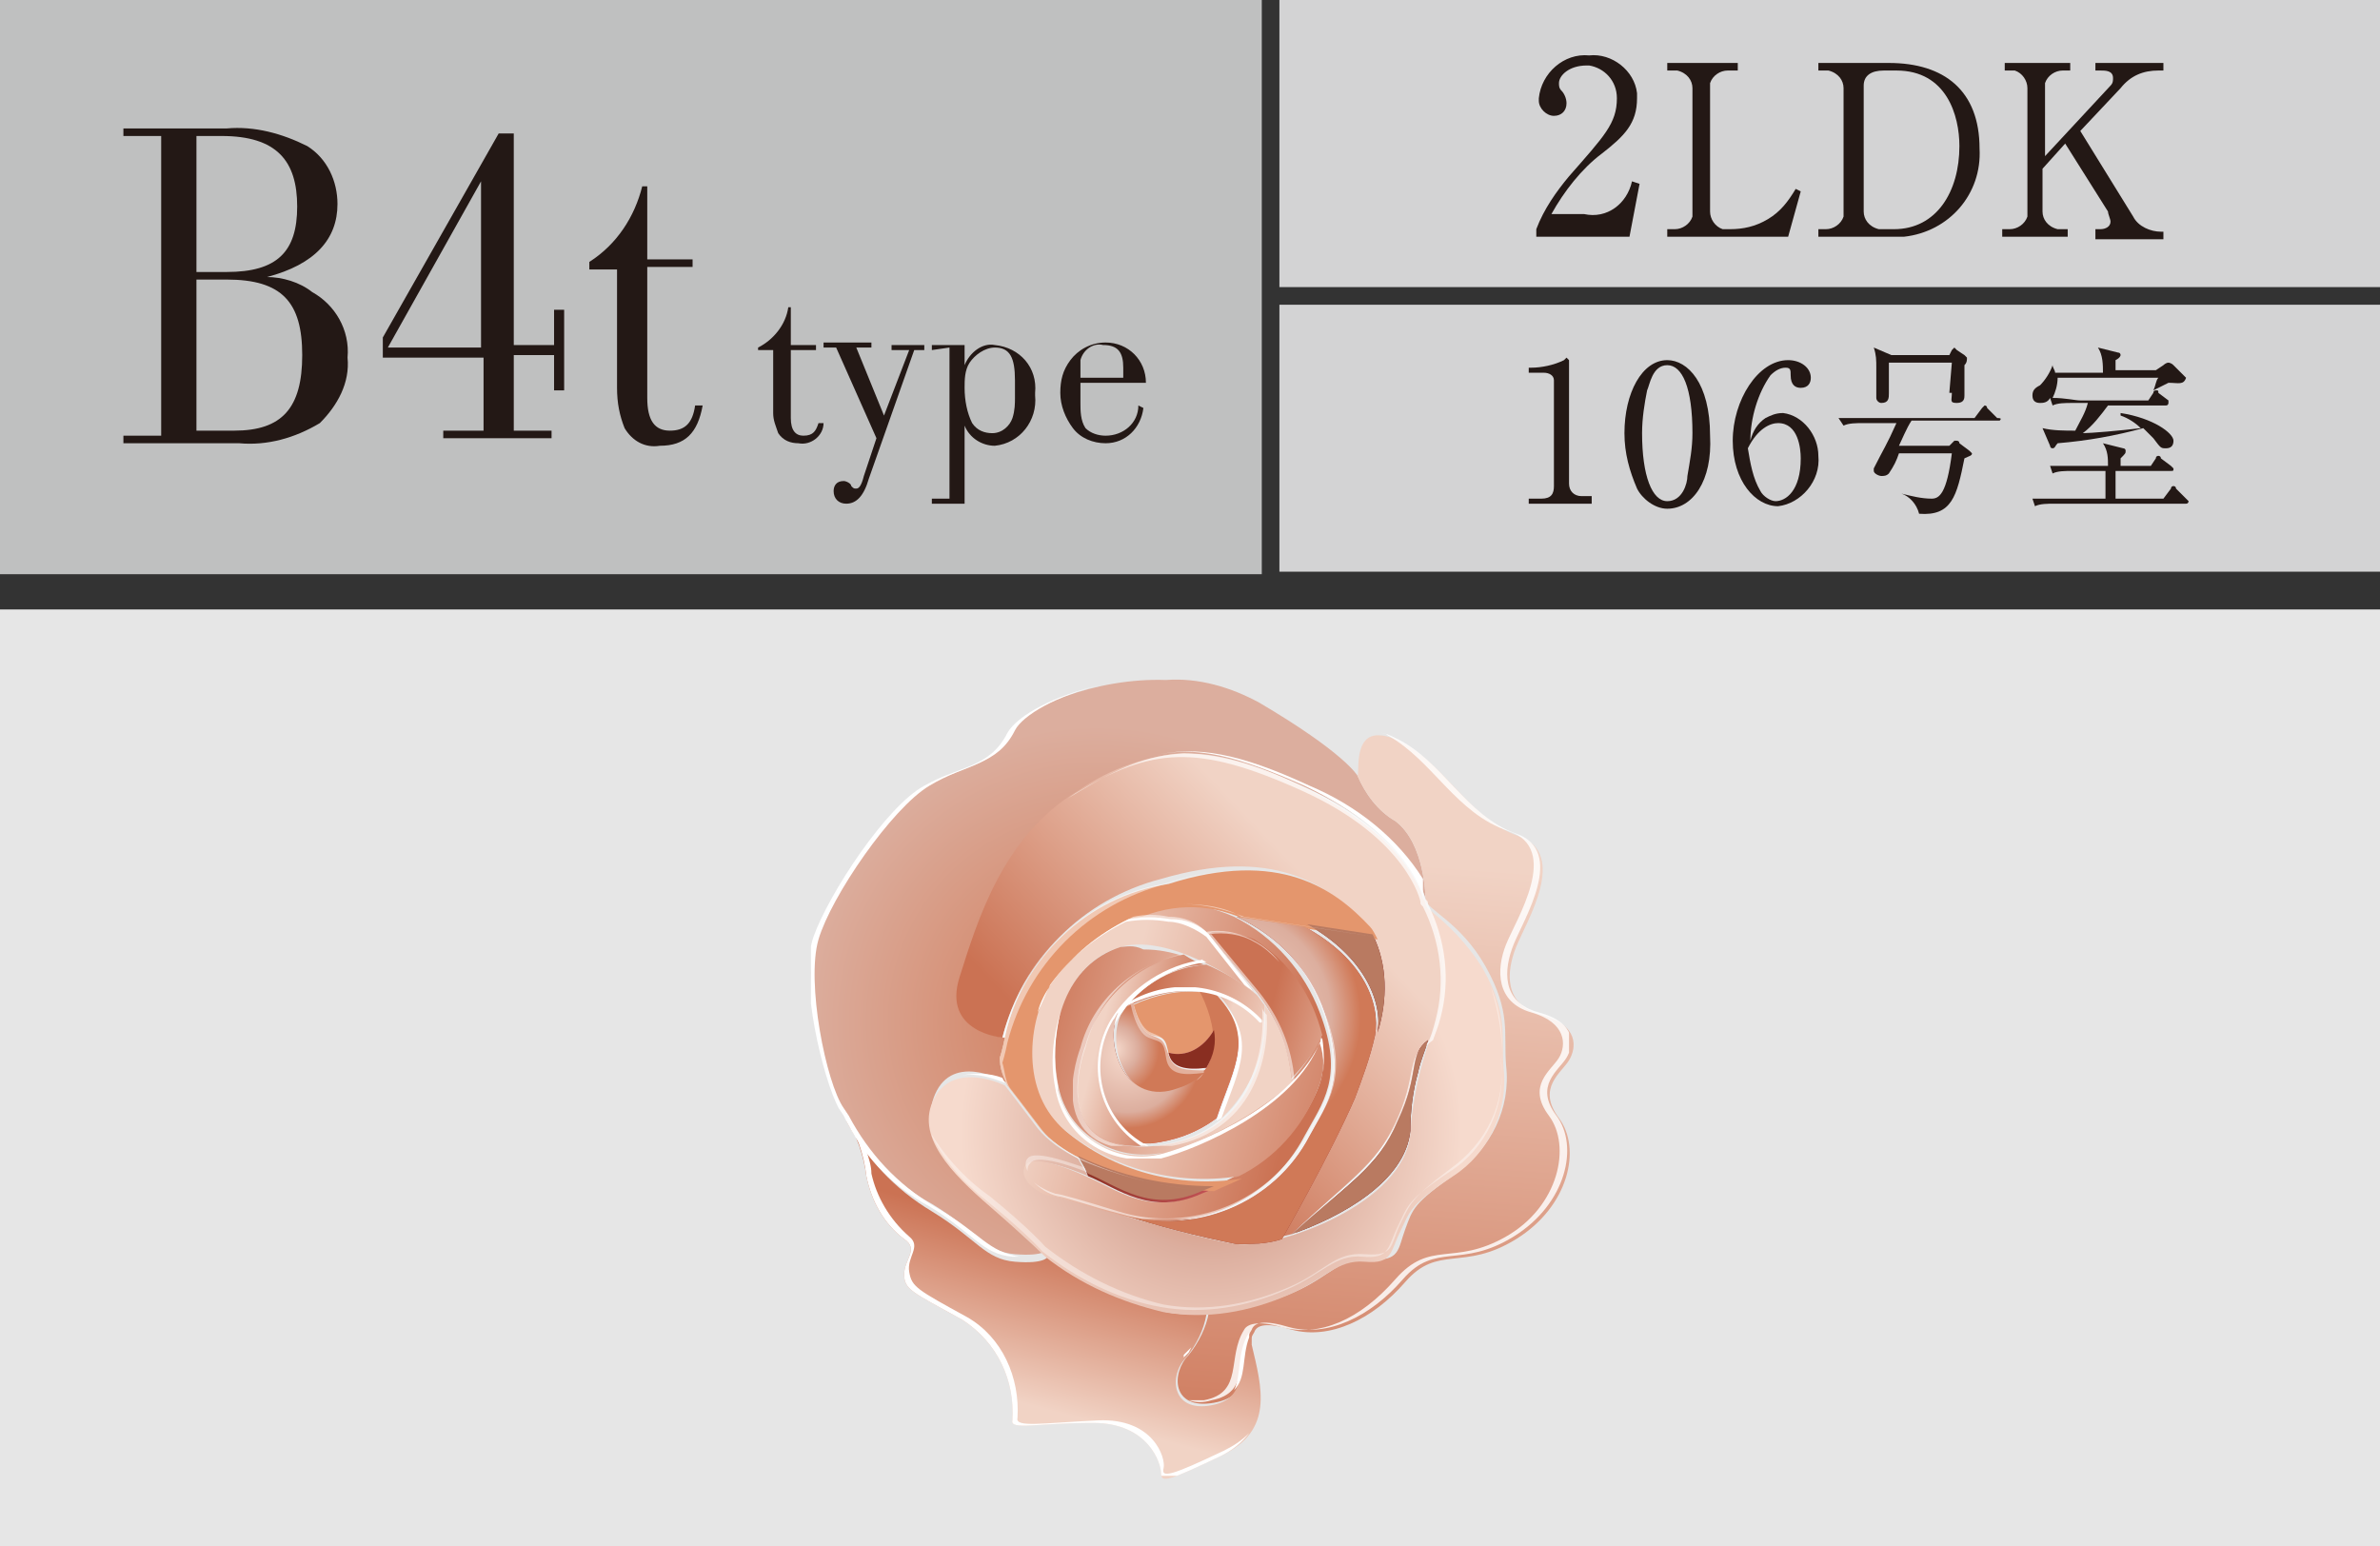 <?xml version="1.0" encoding="utf-8"?>
<!-- Generator: Adobe Illustrator 25.0.0, SVG Export Plug-In . SVG Version: 6.00 Build 0)  -->
<svg version="1.1" id="レイヤー_1" xmlns="http://www.w3.org/2000/svg" xmlns:xlink="http://www.w3.org/1999/xlink" x="0px"
	 y="0px" viewBox="0 0 94.5 61.4" style="enable-background:new 0 0 94.5 61.4;" xml:space="preserve">
<rect x="0" y="0" width="94.5" height="61.4" fill="#333333" stroke="none"/>
<style type="text/css">
	.st0{fill:#D3D3D4;}
	.st1{fill:#E6E6E6;}
	.st2{fill:#BFC0C0;}
	.st3{fill:#231815;}
	.st4{clip-path:url(#SVGID_2_);}
	.st5{fill:url(#SVGID_3_);}
	.st6{clip-path:url(#SVGID_5_);}
	.st7{fill:url(#SVGID_6_);}
	.st8{clip-path:url(#SVGID_8_);}
	.st9{fill:url(#SVGID_9_);}
	.st10{clip-path:url(#SVGID_11_);}
	.st11{fill:url(#SVGID_12_);}
	.st12{clip-path:url(#SVGID_14_);}
	.st13{fill:url(#SVGID_15_);}
	.st14{fill:#6C1317;}
	.st15{clip-path:url(#SVGID_17_);}
	.st16{fill:url(#SVGID_18_);}
	.st17{fill:#73151A;}
	.st18{clip-path:url(#SVGID_20_);}
	.st19{fill:url(#SVGID_21_);}
	.st20{clip-path:url(#SVGID_23_);}
	.st21{fill:url(#SVGID_24_);}
	.st22{fill:#E4966D;}
	.st23{clip-path:url(#SVGID_26_);}
	.st24{fill:url(#SVGID_27_);}
	.st25{clip-path:url(#SVGID_29_);}
	.st26{fill:url(#SVGID_30_);}
	.st27{clip-path:url(#SVGID_32_);}
	.st28{fill:url(#SVGID_33_);}
	.st29{clip-path:url(#SVGID_35_);}
	.st30{fill:url(#SVGID_36_);}
	.st31{clip-path:url(#SVGID_38_);}
	.st32{fill:url(#SVGID_39_);}
	.st33{clip-path:url(#SVGID_41_);}
	.st34{fill:url(#SVGID_42_);}
	.st35{clip-path:url(#SVGID_44_);}
	.st36{fill:url(#SVGID_45_);}
	.st37{clip-path:url(#SVGID_47_);}
	.st38{fill:url(#SVGID_48_);}
	.st39{clip-path:url(#SVGID_50_);}
	.st40{fill:url(#SVGID_51_);}
	.st41{clip-path:url(#SVGID_53_);}
	.st42{fill:#FFFFFF;}
	.st43{opacity:0.83;}
	.st44{clip-path:url(#SVGID_55_);}
	.st45{clip-path:url(#SVGID_57_);}
	.st46{opacity:0.39;}
	.st47{clip-path:url(#SVGID_59_);}
	.st48{clip-path:url(#SVGID_61_);}
	.st49{opacity:0.7;}
	.st50{clip-path:url(#SVGID_63_);}
	.st51{fill:#B97A61;}
	.st52{clip-path:url(#SVGID_65_);}
	.st53{fill:url(#SVGID_66_);}
	.st54{opacity:0.52;}
	.st55{clip-path:url(#SVGID_68_);}
	.st56{opacity:0.48;}
	.st57{clip-path:url(#SVGID_70_);}
	.st58{clip-path:url(#SVGID_72_);}
	.st59{opacity:0.53;}
	.st60{clip-path:url(#SVGID_74_);}
	.st61{clip-path:url(#SVGID_76_);}
	.st62{clip-path:url(#SVGID_78_);}
	.st63{clip-path:url(#SVGID_80_);}
	.st64{clip-path:url(#SVGID_82_);}
	.st65{fill:url(#SVGID_83_);}
	.st66{opacity:0.41;}
	.st67{clip-path:url(#SVGID_85_);}
	.st68{clip-path:url(#SVGID_87_);}
	.st69{fill:#892E21;}
</style>
<g>
	<g id="レイヤー_2_1_">
		<g id="トリカゴ">
			<rect x="50.8" class="st0" width="43.7" height="11.4"/>
			<rect x="50.8" y="12.1" class="st0" width="43.7" height="10.6"/>
			<rect y="24.2" class="st1" width="94.5" height="37.2"/>
			<rect class="st2" width="50.1" height="22.8"/>
			<path class="st3" d="M64.7,9.4H61V9.1c0.3-0.8,0.8-1.5,1.3-2.1c1.4-1.6,1.9-2.1,1.9-3.1c0-0.7-0.5-1.2-1.1-1.3c0,0,0,0-0.1,0
				c-0.7,0-1.1,0.4-1.1,0.7c0,0.1,0,0.2,0.1,0.3c0.1,0.1,0.2,0.3,0.2,0.5c0,0.3-0.2,0.5-0.5,0.5c0,0,0,0,0,0c-0.3,0-0.6-0.3-0.6-0.6
				c0,0,0,0,0-0.1c0.1-1,1-1.8,2-1.7c0.9-0.1,1.8,0.6,1.9,1.5c0,0.1,0,0.1,0,0.2c0,1-0.5,1.5-1.4,2.2c-0.8,0.6-1.5,1.5-2,2.4h1.3
				c0.9,0.2,1.7-0.4,1.9-1.3l0.3,0.1L64.7,9.4z"/>
			<path class="st3" d="M68.9,2.8h-0.3c-0.3,0-0.6,0.2-0.7,0.5c0,0,0,0.1,0,0.1v5c0,0.3,0.2,0.6,0.5,0.7c0,0,0.1,0,0.1,0h0.2
				c0.5,0,1-0.1,1.5-0.4c0.5-0.3,0.8-0.7,1.1-1.2l0.2,0.1L71,9.4h-4.8V9.1h0.3c0.3,0,0.6-0.2,0.7-0.5c0,0,0-0.1,0-0.1v-5
				c0-0.3-0.2-0.6-0.6-0.7c0,0-0.1,0-0.1,0h-0.3V2.5h2.8V2.8z"/>
			<path class="st3" d="M72.2,2.5H75c2.2,0,3.6,1.1,3.6,3.4c0.1,1.8-1.2,3.3-3,3.5c-0.2,0-0.4,0-0.6,0h-2.8V9.1h0.3
				c0.3,0,0.6-0.2,0.7-0.5c0,0,0-0.1,0-0.1v-5c0-0.3-0.2-0.6-0.6-0.7c0,0-0.1,0-0.1,0h-0.3V2.5z M74,8.4c0,0.3,0.2,0.6,0.6,0.7
				c0,0,0.1,0,0.1,0h0.5c1.7,0,2.6-1.5,2.6-3.3c0-1.2-0.5-3-2.5-3h-0.5C74.3,2.8,74,3,74,3.4c0,0,0,0.1,0,0.1V8.4z"/>
			<path class="st3" d="M82.6,5.2l2.1,3.4c0.2,0.4,0.7,0.6,1.1,0.6h0.1v0.3h-2.7V9.1h0.2c0.2,0,0.4-0.1,0.4-0.3c0,0,0,0,0,0
				c0-0.1-0.1-0.3-0.1-0.4L82,5.7l-0.9,1v1.7c0,0.3,0.2,0.6,0.6,0.7c0,0,0.1,0,0.1,0h0.3v0.3h-2.6V9.1h0.3c0.3,0,0.6-0.2,0.7-0.5
				c0,0,0-0.1,0-0.1v-5c0-0.3-0.2-0.6-0.5-0.7c0,0-0.1,0-0.1,0h-0.3V2.5h2.6v0.3h-0.3c-0.3,0-0.6,0.2-0.7,0.5c0,0,0,0.1,0,0.1v2.8
				l2.6-2.8c0.1-0.1,0.1-0.2,0.1-0.3c0-0.3-0.3-0.3-0.5-0.3h-0.2V2.5h2.7v0.3h-0.2c-0.6,0-1.1,0.2-1.5,0.7L82.6,5.2z"/>
			<path class="st3" d="M60.8,19.8h0.4c0.4,0,0.5-0.2,0.5-0.5v-4.2c0-0.2-0.2-0.3-0.4-0.3h-0.6v-0.2h0.1c0.4,0,0.9-0.1,1.3-0.3
				c0,0,0.1-0.1,0.1-0.1s0.1,0.1,0.1,0.1v4.9c0,0.3,0.2,0.5,0.5,0.5h0.4V20h-2.5V19.8z"/>
			<path class="st3" d="M66.2,20.2c-0.5,0-1-0.4-1.2-0.8c-0.3-0.7-0.5-1.4-0.5-2.2c0-1.6,0.7-2.9,1.7-2.9c0.8,0,1.7,0.9,1.7,3
				C68,19.1,67.2,20.2,66.2,20.2z M65.4,15.5c-0.1,0.5-0.2,1.1-0.2,1.7c0,1.7,0.4,2.7,1,2.7s0.8-0.7,0.8-1c0.1-0.6,0.2-1.1,0.2-1.7
				c0-1.8-0.4-2.7-1-2.7S65.5,15.3,65.4,15.5z"/>
			<path class="st3" d="M70.1,16.6c0.2-0.1,0.4-0.2,0.7-0.2c0.8,0.1,1.4,0.9,1.4,1.7c0.1,1-0.7,1.9-1.6,2c-0.9,0-1.8-1-1.8-2.6
				s1-3.2,2.2-3.2c0.5,0,0.9,0.3,0.9,0.7c0,0.2-0.1,0.4-0.4,0.4c0,0,0,0,0,0c-0.2,0-0.4-0.1-0.4-0.5c0-0.2,0-0.3-0.2-0.3
				c-0.2,0-0.4,0.1-0.6,0.3c-0.5,0.7-0.8,1.7-0.8,2.6C69.6,17.1,69.8,16.8,70.1,16.6z M69.9,19.5c0.1,0.2,0.4,0.4,0.6,0.4
				c0.4,0,1-0.4,1-1.7c0-0.4-0.1-1.4-0.9-1.4c-0.3,0-0.8,0.2-1.2,1C69.5,18.4,69.6,19,69.9,19.5z"/>
			<path class="st3" d="M79.4,16.7h-3.5c-0.2,0.3-0.4,0.8-0.5,1h2l0.2-0.2c0,0,0.1,0,0.1,0s0.1,0,0.1,0.1l0.4,0.3
				c0,0,0.1,0.1,0.1,0.1c0,0.1-0.1,0.1-0.3,0.2c-0.3,1.5-0.5,2.3-1.8,2.2c-0.1-0.4-0.4-0.7-0.7-0.8l0,0c0.4,0.1,0.8,0.2,1.2,0.2
				c0.3,0,0.6-0.2,0.8-1.8h-2.1c-0.1,0.3-0.2,0.5-0.4,0.8c-0.1,0.1-0.2,0.1-0.3,0.1c-0.1,0-0.3-0.1-0.3-0.2c0,0,0-0.1,0-0.1
				c0.4-0.8,0.5-0.9,0.9-1.8H74c-0.3,0-0.6,0-0.8,0.1L73,16.6c0.6,0,1,0,1.1,0h4.3l0.3-0.4c0,0,0.1-0.1,0.1-0.1c0,0,0.1,0,0.1,0.1
				l0.4,0.4C79.4,16.6,79.5,16.6,79.4,16.7C79.5,16.7,79.5,16.7,79.4,16.7z M78,14.5c0,0.3,0,1,0,1.2c0,0.1,0,0.3-0.3,0.3
				s-0.2-0.1-0.2-0.4H75c0,0.2,0,0.4-0.3,0.4c-0.1,0-0.2-0.1-0.2-0.2c0,0,0,0,0,0c0,0,0-0.3,0-0.3c0-0.2,0-0.6,0-0.9
				c0-0.3,0-0.5-0.1-0.8l0.7,0.3h2.3l0.1-0.2c0,0,0.1-0.1,0.1-0.1l0.1,0.1l0.3,0.2c0,0,0.1,0.1,0.1,0.1C78.1,14.3,78.1,14.4,78,14.5
				z M77.5,14.4H75v1.2h2.4L77.5,14.4z"/>
			<path class="st3" d="M86.8,20h-5.2c-0.3,0-0.6,0-0.8,0.1l-0.1-0.3c0.5,0,1,0,1.1,0h1.8c0-0.4,0-0.8,0-1.1h-1.3
				c-0.3,0-0.6,0-0.8,0.1l-0.1-0.3c0.5,0,1,0,1.1,0h1.2c0-0.3,0-0.6-0.2-0.9l0.8,0.2c0,0,0.1,0,0.1,0.1c0,0.1,0,0.1-0.2,0.3
				c0,0.1,0,0.2,0,0.3h1.2l0.2-0.3c0-0.1,0.1-0.1,0.1-0.1s0.1,0,0.1,0.1l0.4,0.3c0,0,0.1,0.1,0.1,0.1c0,0.1,0,0.1-0.1,0.1H84v1.1
				h1.9l0.3-0.4c0-0.1,0.1-0.1,0.1-0.1c0,0,0.1,0,0.1,0.1l0.4,0.4c0,0,0.1,0.1,0.1,0.1S86.9,20,86.8,20z M86.1,15.2l-0.6,0.3l0,0
				c0.1-0.2,0.1-0.4,0.2-0.5h-4c0,0.3-0.1,0.6-0.2,0.8c0.5,0,0.9,0.1,1.1,0.1h2.7l0.2-0.3c0-0.1,0.1-0.1,0.1-0.1
				c0.1,0,0.1,0,0.1,0.1l0.4,0.3c0,0,0,0.1,0,0.1c0,0,0,0.1-0.1,0.1h-2.3c-0.3,0.4-0.6,0.8-1,1.1c0.3,0,1.5-0.1,2.3-0.2
				c-0.2-0.2-0.5-0.4-0.8-0.5v-0.1c1.3,0.2,2.1,0.8,2.1,1.1c0,0.2-0.1,0.3-0.3,0.3c0,0,0,0,0,0c-0.2,0-0.2,0-0.5-0.4
				c-0.1-0.1-0.3-0.3-0.4-0.4c-1.1,0.3-2.2,0.5-3.4,0.6c-0.1,0.1-0.1,0.2-0.2,0.2s-0.1-0.1-0.1-0.1l-0.3-0.7
				c0.4,0.1,0.9,0.1,1.3,0.1c0.2-0.4,0.4-0.7,0.5-1.1h-0.6c-0.3,0-0.6,0-0.8,0.1l-0.1-0.3C81.3,16,81.1,16,81,16
				c-0.2,0-0.3-0.1-0.3-0.3c0,0,0,0,0,0c0-0.2,0.1-0.3,0.3-0.4c0.2-0.2,0.4-0.5,0.5-0.8l0,0c0,0.1,0.1,0.2,0.1,0.3h1.9
				c0-0.3,0-0.7-0.2-1l0.8,0.2c0.1,0,0.1,0.1,0.1,0.1s0,0.1-0.2,0.2v0.4h1.6l0.3-0.2c0,0,0.1-0.1,0.2-0.1c0,0,0.1,0,0.2,0.1l0.4,0.4
				c0,0,0.1,0.1,0.1,0.1C86.7,15.3,86.5,15.2,86.1,15.2L86.1,15.2z"/>
			<path class="st3" d="M6.4,5.4H4.9V5.1H9c1.1-0.1,2.2,0.2,3.2,0.7c0.8,0.5,1.2,1.4,1.2,2.3c0,1.4-0.9,2.4-2.8,2.9
				c0.6,0,1.3,0.2,1.8,0.6c0.9,0.5,1.5,1.5,1.4,2.6c0.1,1-0.4,1.9-1.1,2.6c-1,0.6-2.1,0.9-3.2,0.8H4.9v-0.3h1.5V5.4z M9,10.8
				c2,0,2.8-0.8,2.8-2.6s-0.8-2.8-3-2.8h-1v5.4L9,10.8z M9.3,17.1c1.9,0,2.7-0.9,2.7-3s-0.8-3-3-3H7.8v6H9.3z"/>
			<path class="st3" d="M20.4,17.1h1.5v0.3h-4.3v-0.3h1.6v-2.9h-4v-0.8l4.6-8.1h0.6v8.4H22v-1.4h0.4v3.2H22v-1.4h-1.6V17.1z
				 M19.1,7.2l-3.7,6.6h3.7V7.2z"/>
			<path class="st3" d="M25.7,15.8c0,0.9,0.3,1.3,0.9,1.3s0.9-0.3,1-1h0.3c-0.2,1.1-0.7,1.6-1.7,1.6c-0.6,0.1-1.1-0.2-1.4-0.7
				c-0.2-0.5-0.3-1-0.3-1.6v-4.7h-1.1v-0.3c1.1-0.7,1.8-1.8,2.1-3h0.2v2.9h1.8v0.3h-1.8V15.8z"/>
			<path class="st3" d="M31.4,16.6c0,0.5,0.2,0.7,0.5,0.7c0.4,0,0.5-0.2,0.6-0.5h0.2c0,0.5-0.5,0.9-1,0.8c0,0,0,0,0,0
				c-0.3,0-0.6-0.1-0.8-0.4c-0.1-0.3-0.2-0.5-0.2-0.8v-2.5h-0.6v-0.1c0.6-0.3,1.1-0.9,1.2-1.6h0.1v1.5h1v0.2h-1V16.6z"/>
			<path class="st3" d="M36.1,13.9h-0.7v-0.2h1.3v0.2h-0.4L34.5,19c-0.2,0.7-0.5,1-0.9,1c-0.3,0-0.5-0.2-0.5-0.5c0,0,0,0,0,0
				c0-0.2,0.1-0.4,0.4-0.4c0,0,0,0,0,0c0.1,0,0.3,0.1,0.3,0.2c0.1,0.1,0.1,0.1,0.2,0.1s0.2-0.1,0.3-0.5l0.5-1.5l-1.6-3.6h-0.5v-0.2
				h1.9v0.2H34l1.1,2.7L36.1,13.9z"/>
			<path class="st3" d="M37,13.9v-0.2h1.3v0.8c0.2-0.5,0.7-0.9,1.2-0.8c1,0.1,1.7,0.9,1.6,1.9c0,0,0,0,0,0.1c0.1,1-0.6,1.9-1.6,2
				c0,0,0,0,0,0c-0.5,0-1-0.3-1.2-0.8v3.1h0.8V20H37v-0.2h0.7v-6L37,13.9z M40.3,15.1c0-0.9-0.2-1.3-0.8-1.3c-0.4,0-0.8,0.3-1,0.6
				c-0.2,0.3-0.2,0.7-0.2,1c0,0.5,0.1,1,0.3,1.4c0.2,0.3,0.5,0.4,0.8,0.4c0.4,0,0.7-0.3,0.8-0.6c0.1-0.3,0.1-0.6,0.1-0.8L40.3,15.1z
				"/>
			<path class="st3" d="M45.4,16.2c-0.1,0.8-0.7,1.4-1.5,1.4c-0.5,0-1-0.2-1.3-0.6c-0.3-0.4-0.5-0.9-0.5-1.4c0-0.5,0.1-0.9,0.4-1.3
				c0.3-0.4,0.8-0.7,1.4-0.7c0.9,0,1.6,0.7,1.6,1.6c0,0,0,0,0,0h-2.6V16c0,0.3,0,0.7,0.2,1c0.2,0.2,0.5,0.3,0.8,0.3
				c0.7,0,1.3-0.5,1.3-1.2L45.4,16.2z M44.6,14.6c0-0.6-0.2-0.9-0.8-0.9c-0.4-0.1-0.8,0.2-0.9,0.6c0,0.1,0,0.2,0,0.3V15h1.7V14.6z"
				/>
		</g>
		<g id="価格と返済例">
			<g>
				<defs>
					<path id="SVGID_1_" d="M40.1,29.1c-0.7,1.4-1.9,1.3-3.3,2.1s-3.8,4.3-4.4,6s0.3,5.7,1,6.7l0.2,0.3l0,0c0.7,1.5,1.9,2.8,3.4,3.6
						c1.8,1.1,2.1,1.9,3.3,2s1.3-0.2,1.3-0.2s-0.6-0.7-2.2-2s-3-2.8-2.2-4.3S40,43,40,43c-0.2-0.3-0.3-0.6-0.3-1
						c0.1-0.3,0.2-0.8,0.2-0.8s-2.4-0.2-1.7-2.4s1.7-5.6,4.7-7.4s4.8-2,9-0.1s4.7,4.4,4.7,4.4s0-2.2-1.2-3.1
						c-0.7-0.4-1.2-1.1-1.5-1.8c0,0-0.5-0.9-3.9-2.9c-1.1-0.6-2.4-1-3.7-0.9C43.5,26.9,40.6,28.1,40.1,29.1"/>
				</defs>
				<clipPath id="SVGID_2_">
					<use xlink:href="#SVGID_1_"  style="overflow:visible;"/>
				</clipPath>
				<g class="st4">
					
						<radialGradient id="SVGID_3_" cx="-1270.196" cy="15.017" r="0.29" gradientTransform="matrix(-3.006 40.549 -40.549 -3.006 -3165.496 51590.516)" gradientUnits="userSpaceOnUse">
						<stop  offset="0" style="stop-color:#D07957"/>
						<stop  offset="1" style="stop-color:#DCAE9E"/>
					</radialGradient>
					<polygon class="st5" points="30.1,49.9 31.9,25.1 58.3,27 56.4,51.9 					"/>
				</g>
			</g>
			<g>
				<defs>
					<path id="SVGID_4_" d="M53.9,30.8c0.3,0.7,0.8,1.4,1.5,1.8c1.2,0.9,1.2,3.1,1.2,3.1c0,0.4,1.4,0.9,2.4,2.7s0.7,2.6,0.8,3.9
						c0.2,1.7-0.6,3.3-2,4.3c-1.7,1.2-1.7,1.4-2,2.2s-0.2,1.3-1.4,1.2s-1.6,0.7-3,1.3c-1.1,0.5-2.2,0.7-3.4,0.8
						c-0.1,0.6-0.4,1.2-0.8,1.7c-0.7,0.7-0.7,2.2,1,1.9s0.9-1.7,1.6-2.8c0.1-0.3,0.5-0.4,1.5-0.1c1.5,0.4,3.2-0.4,4.5-1.9
						s2.3-0.4,4.4-1.7s2.6-3.6,1.7-4.8s0.1-1.8,0.4-2.3s0.4-1.4-1.1-1.8s-1.4-1.7-1-2.7s2.1-3.7,0.1-4.4s-2.9-2.9-4.8-3.8
						c-0.2-0.1-0.5-0.2-0.7-0.2C53.7,29.1,54,30.8,53.9,30.8"/>
				</defs>
				<clipPath id="SVGID_5_">
					<use xlink:href="#SVGID_4_"  style="overflow:visible;"/>
				</clipPath>
				<g class="st6">
					
						<linearGradient id="SVGID_6_" gradientUnits="userSpaceOnUse" x1="-1270.981" y1="29.835" x2="-1270.681" y2="29.835" gradientTransform="matrix(-6.493 92.76 -92.76 -6.493 -5430.131 118122.016)">
						<stop  offset="0" style="stop-color:#F1D3C5"/>
						<stop  offset="6.000000e-02" style="stop-color:#F1D3C5"/>
						<stop  offset="1" style="stop-color:#CB7253"/>
					</linearGradient>
					<polygon class="st7" points="44.3,55.6 46.3,27.6 64.5,28.8 62.5,56.9 					"/>
				</g>
			</g>
			<g>
				<defs>
					<path id="SVGID_7_" d="M34.4,46.7c0.2,1,0.7,1.9,1.5,2.5c0.6,0.4,0,0.8,0,1.4s0.3,0.7,2.3,1.8c1.4,0.9,2.1,2.4,2,4
						c-0.1,0.4,1,0.1,3.2,0.1s2.7,1.6,2.7,2s0.3,0.3,2.4-0.7s1.6-2.7,1.2-4.4c0-0.1,0-0.3,0-0.4c-0.7,1.1,0,2.5-1.6,2.8
						s-1.7-1.2-1-1.9c0.4-0.5,0.7-1.1,0.8-1.7c-0.5,0-1.1,0-1.6-0.1c-1.7-0.4-3.3-1.2-4.7-2.2c0,0-0.1,0.3-1.3,0.2s-1.5-0.9-3.3-2
						c-1.5-0.9-2.6-2.1-3.4-3.6l0,0C34,45,34.3,45.9,34.4,46.7"/>
				</defs>
				<clipPath id="SVGID_8_">
					<use xlink:href="#SVGID_7_"  style="overflow:visible;"/>
				</clipPath>
				<g class="st8">
					
						<linearGradient id="SVGID_9_" gradientUnits="userSpaceOnUse" x1="-1278.083" y1="-1.539" x2="-1277.793" y2="-1.539" gradientTransform="matrix(-6.364 23.866 -23.866 -6.364 -8127.356 30542.279)">
						<stop  offset="0" style="stop-color:#CB7253"/>
						<stop  offset="0.94" style="stop-color:#F1D3C5"/>
						<stop  offset="1" style="stop-color:#F1D3C5"/>
					</linearGradient>
					<polygon class="st9" points="29.9,57.9 34.6,40 54.2,45.2 49.4,63.1 					"/>
				</g>
			</g>
			<g>
				<defs>
					<path id="SVGID_10_" d="M57.1,40.4c-0.6,1.5-1,3-1.1,4.6c-0.2,2.8-5.3,4.6-6.9,4.4s-6.7-1.8-7.2-1.9s-1.5-0.7-1.1-1.2
						s2.4,0.4,2.4,0.4L42.8,46c-0.6-0.3-1.2-0.7-1.6-1.2c-0.6-0.8-1.3-1.7-1.3-1.7s-2-1-2.8,0.5s0.7,3,2.2,4.3s2.2,2,2.2,2
						c1.4,1.1,3,1.8,4.7,2.2c1.7,0.3,3.4,0,5-0.7c1.4-0.6,1.9-1.4,3-1.3s1-0.4,1.4-1.2s0.3-1,2.1-2.2c1.4-0.9,2.2-2.6,2-4.3
						c-0.1-1.3,0.2-2.1-0.8-3.9c-0.6-1-1.4-1.8-2.3-2.5C57.3,37.2,57.5,38.8,57.1,40.4"/>
				</defs>
				<clipPath id="SVGID_11_">
					<use xlink:href="#SVGID_10_"  style="overflow:visible;"/>
				</clipPath>
				<g class="st10">
					
						<radialGradient id="SVGID_12_" cx="-1270.185" cy="10.472" r="0.29" gradientTransform="matrix(-2.531 34.136 -34.136 -2.531 -2809.406 43430.707)" gradientUnits="userSpaceOnUse">
						<stop  offset="0" style="stop-color:#D07957"/>
						<stop  offset="0.48" style="stop-color:#DCAE9E"/>
						<stop  offset="1" style="stop-color:#F6DACD"/>
						<stop  offset="1" style="stop-color:#F6DACD"/>
					</radialGradient>
					<polygon class="st11" points="35.1,52.3 36.5,34.1 61.1,35.9 59.8,54.1 					"/>
				</g>
			</g>
			<g>
				<defs>
					<path id="SVGID_13_" d="M42.8,31.4c-3,1.8-4,5.2-4.7,7.4s1.7,2.4,1.7,2.4c0.8-3.1,3.2-5.5,6.3-6.3c4.4-1.3,6.6,0.2,8,1.7
						c0.3,0.3,0.5,0.6,0.6,1c0.5,1.6-0.1,4-0.9,5.9c-1,2.3-2.9,5.6-2.9,5.6l0.4-0.1c2.2-2.1,3.3-2.7,4.2-4.5s0.4-2.6,1.3-3.2
						c0.1-0.3,0.2-0.5,0.3-0.9c0.4-1.5,0.2-3.1-0.5-4.5c0-0.1,0-0.1-0.1-0.2c0,0-0.5-2.4-4.7-4.4c-1.5-0.8-3.1-1.3-4.8-1.4
						C45.6,30,44.1,30.5,42.8,31.4"/>
				</defs>
				<clipPath id="SVGID_14_">
					<use xlink:href="#SVGID_13_"  style="overflow:visible;"/>
				</clipPath>
				<g class="st12">
					
						<linearGradient id="SVGID_15_" gradientUnits="userSpaceOnUse" x1="-1257.143" y1="59.494" x2="-1256.853" y2="59.494" gradientTransform="matrix(31.852 -29.963 29.963 31.852 38303.32 -39519.832)">
						<stop  offset="0" style="stop-color:#CB7253"/>
						<stop  offset="0.94" style="stop-color:#F1D3C5"/>
						<stop  offset="1" style="stop-color:#F1D3C5"/>
					</linearGradient>
					<polygon class="st13" points="27.8,38.9 48.1,19.9 67.2,40.1 46.9,59.2 					"/>
				</g>
			</g>
			<path class="st14" d="M55.5,44.5c-0.8,1.9-2,2.5-4.2,4.5c2-0.7,4.5-2.1,4.7-4.1c0-0.8,0.1-1.6,0.3-2.3c0.1-0.5,0.3-0.9,0.4-1.3
				C55.9,41.9,56.4,42.6,55.5,44.5"/>
			<g>
				<defs>
					<path id="SVGID_16_" d="M52.6,40.2c0.9,2.7,0.1,3.6-0.6,4.9c-1.4,2.7-4.6,4-7.5,3.1c1.5,0.5,3.1,0.9,4.6,1.2
						c0.6,0,1.2,0,1.8-0.2c0,0,1.9-3.3,2.9-5.6c0.3-0.8,0.6-1.6,0.8-2.5c0.2-1.2-0.4-3-2.8-4.3l-2.7-0.4
						C50.8,37.2,52,38.5,52.6,40.2"/>
				</defs>
				<clipPath id="SVGID_17_">
					<use xlink:href="#SVGID_16_"  style="overflow:visible;"/>
				</clipPath>
				<g class="st15">
					
						<radialGradient id="SVGID_18_" cx="-1341.112" cy="45.201" r="0.29" gradientTransform="matrix(-14.387 -3.839 7.476 -28.02 -19581.518 -3839.746)" gradientUnits="userSpaceOnUse">
						<stop  offset="0" style="stop-color:#EA746E"/>
						<stop  offset="0.4" style="stop-color:#C35256"/>
						<stop  offset="1" style="stop-color:#882F21"/>
					</radialGradient>
					<polygon class="st16" points="41.2,48.6 45.2,33.8 58.1,37.3 54.2,52 					"/>
				</g>
			</g>
			<path class="st17" d="M54.7,41c0.4-1.3,0.4-2.7-0.2-3.9l-2.6-0.4C54.2,38,54.9,39.8,54.7,41"/>
			<g>
				<defs>
					<path id="SVGID_19_" d="M44.8,36.5c0.6-0.1,1.1-0.1,1.7,0c0.5,0.1,1.1,0.3,1.5,0.6c0.6-0.1,1.3,0,1.8,0.3
						c1.2,0.5,3.5,3.6,2.5,5.9s-2.7,3.2-4.7,4.1s-3.3-0.2-4.5-0.7c0,0-2.1-1-2.4-0.4s0.7,1.2,1.1,1.2c0.2,0,1.3,0.4,2.5,0.7
						c2.9,0.9,6.1-0.4,7.5-3.1c0.7-1.3,1.6-2.3,0.6-4.9c-0.6-1.6-1.8-3-3.4-3.8c-0.7-0.3-1.4-0.5-2.2-0.5
						C46.3,35.9,45.5,36.1,44.8,36.5"/>
				</defs>
				<clipPath id="SVGID_20_">
					<use xlink:href="#SVGID_19_"  style="overflow:visible;"/>
				</clipPath>
				<g class="st18">
					
						<linearGradient id="SVGID_21_" gradientUnits="userSpaceOnUse" x1="-1299.48" y1="44.194" x2="-1299.19" y2="44.194" gradientTransform="matrix(-36.049 -9.619 9.619 -36.049 -47218.789 -10862.849)">
						<stop  offset="0" style="stop-color:#CB7253"/>
						<stop  offset="0.94" style="stop-color:#F1D3C5"/>
						<stop  offset="1" style="stop-color:#F1D3C5"/>
					</linearGradient>
					<polygon class="st19" points="37.3,48 41.4,32.6 56.8,36.8 52.7,52.1 					"/>
				</g>
			</g>
			<g>
				<defs>
					<path id="SVGID_22_" d="M43.2,46.7c1.2,0.5,2.5,1.6,4.5,0.7l0.5-0.2c-1.8-0.1-3.7-0.5-5.3-1.3L43.2,46.7z"/>
				</defs>
				<clipPath id="SVGID_23_">
					<use xlink:href="#SVGID_22_"  style="overflow:visible;"/>
				</clipPath>
				<g class="st20">
					
						<linearGradient id="SVGID_24_" gradientUnits="userSpaceOnUse" x1="-1327.026" y1="47.952" x2="-1326.726" y2="47.952" gradientTransform="matrix(-18.127 -4.833 4.833 -18.127 -24238.475 -5496.721)">
						<stop  offset="0" style="stop-color:#C35256"/>
						<stop  offset="1" style="stop-color:#882F21"/>
					</linearGradient>
					<polygon class="st21" points="42.2,48.1 43.2,44.6 48.7,46.1 47.8,49.6 					"/>
				</g>
			</g>
			<path class="st22" d="M39.9,41.2c0,0-0.1,0.5-0.2,0.8c0,0.4,0.1,0.7,0.3,1.1c0,0,0.7,0.9,1.3,1.7c0.4,0.5,1,0.9,1.6,1.2
				c1.7,0.8,3.5,1.2,5.3,1.3c0.4-0.2,0.7-0.3,1.1-0.5c-2.5,0.4-5.1-0.3-7-1.9c-1.8-1.6-1.4-4.6-0.4-5.8c0.8-1.1,1.8-1.9,3-2.5
				c1.4-0.7,3-0.8,4.5-0.1l5.3,0.8c-0.1-0.2-0.2-0.4-0.3-0.5c-1.4-1.5-3.6-3.1-8-1.7C43.1,35.6,40.6,38.1,39.9,41.2"/>
			<g>
				<defs>
					<path id="SVGID_25_" d="M44.8,36.5c-1.2,0.6-2.2,1.4-3,2.5c-0.9,1.2-1.4,4.2,0.4,5.8c1.9,1.6,4.5,2.3,7,1.9
						c1.4-0.7,2.5-1.9,3.1-3.4c0.3-0.7,0.3-1.4,0.1-2.1c-1.1,2.7-4.9,4.2-6.3,4.6c-1.8,0.4-3.7-0.7-4.1-2.6c0-0.1,0-0.1,0-0.2
						c-0.4-2.3,0.4-4.8,2.5-5.4s5.3,1.8,5.3,1.8L48,37.1c-0.4-0.4-0.9-0.6-1.5-0.6c-0.3,0-0.6-0.1-0.9-0.1
						C45.4,36.4,45.1,36.4,44.8,36.5"/>
				</defs>
				<clipPath id="SVGID_26_">
					<use xlink:href="#SVGID_25_"  style="overflow:visible;"/>
				</clipPath>
				<g class="st23">
					
						<linearGradient id="SVGID_27_" gradientUnits="userSpaceOnUse" x1="-1297.811" y1="44.003" x2="-1297.521" y2="44.003" gradientTransform="matrix(-38.406 -10.248 10.248 -38.406 -50240.113 -11565.756)">
						<stop  offset="0" style="stop-color:#CB7253"/>
						<stop  offset="0.94" style="stop-color:#F1D3C5"/>
						<stop  offset="1" style="stop-color:#F1D3C5"/>
					</linearGradient>
					<polygon class="st24" points="37.7,46.4 41.2,33.4 55.3,37.1 51.8,50.2 					"/>
				</g>
			</g>
			<g>
				<defs>
					<path id="SVGID_28_" d="M48,37.1l1.9,2.3c0.8,1,1.3,2.3,1.3,3.5c0.5-0.5,1-1.1,1.3-1.8c-0.4-1.6-1.3-2.9-2.7-3.8
						c-0.5-0.2-1-0.3-1.5-0.3C48.2,37,48.1,37,48,37.1"/>
				</defs>
				<clipPath id="SVGID_29_">
					<use xlink:href="#SVGID_28_"  style="overflow:visible;"/>
				</clipPath>
				<g class="st25">
					
						<linearGradient id="SVGID_30_" gradientUnits="userSpaceOnUse" x1="-1327.362" y1="47.312" x2="-1327.072" y2="47.312" gradientTransform="matrix(-17.904 -4.774 4.774 -17.904 -23935.43 -5448.194)">
						<stop  offset="0" style="stop-color:#F1D3C5"/>
						<stop  offset="6.000000e-02" style="stop-color:#F1D3C5"/>
						<stop  offset="1" style="stop-color:#CB7253"/>
					</linearGradient>
					<polygon class="st26" points="46.5,42.6 48.3,35.9 54,37.4 52.2,44.1 					"/>
				</g>
			</g>
			<g>
				<defs>
					<path id="SVGID_31_" d="M44.5,37.6c-2.2,0.7-2.9,3.2-2.5,5.4c0.3,1.9,2.1,3.1,4,2.8c0.1,0,0.1,0,0.2,0c1.9-0.6,3.6-1.5,5.1-2.8
						c-0.1-1.1-0.4-2.2-1.1-3.1c0.2,1.7-0.4,5.2-4.3,5.6s-3-3.1-2.7-3.9c0.5-1.9,2-3.3,3.9-3.6c-0.6-0.2-1.1-0.3-1.7-0.3
						C45,37.5,44.7,37.6,44.5,37.6"/>
				</defs>
				<clipPath id="SVGID_32_">
					<use xlink:href="#SVGID_31_"  style="overflow:visible;"/>
				</clipPath>
				<g class="st27">
					
						<linearGradient id="SVGID_33_" gradientUnits="userSpaceOnUse" x1="-1303.622" y1="44.653" x2="-1303.322" y2="44.653" gradientTransform="matrix(-31.43 -8.386 8.386 -31.43 -41296.859 -9486.249)">
						<stop  offset="0" style="stop-color:#F1D3C5"/>
						<stop  offset="6.000000e-02" style="stop-color:#F1D3C5"/>
						<stop  offset="1" style="stop-color:#CB7253"/>
					</linearGradient>
					<polygon class="st28" points="39.4,45.6 42.2,35.1 53.4,38.1 50.6,48.6 					"/>
				</g>
			</g>
			<g>
				<defs>
					<path id="SVGID_34_" d="M43.1,41.5c-0.3,0.8-1.2,4.2,2.4,4c-1.7-1-2.3-3.2-1.3-4.9c0,0,0,0,0,0c0.8-1.3,2.1-2.2,3.6-2.3
						c-0.3-0.1-0.5-0.2-0.8-0.4C45.1,38.3,43.6,39.7,43.1,41.5"/>
				</defs>
				<clipPath id="SVGID_35_">
					<use xlink:href="#SVGID_34_"  style="overflow:visible;"/>
				</clipPath>
				<g class="st29">
					
						<linearGradient id="SVGID_36_" gradientUnits="userSpaceOnUse" x1="-1352.175" y1="50.573" x2="-1351.885" y2="50.573" gradientTransform="matrix(-12.512 -3.339 3.339 -12.512 -17040.396 -3839.191)">
						<stop  offset="0" style="stop-color:#CB7253"/>
						<stop  offset="0.94" style="stop-color:#F1D3C5"/>
						<stop  offset="1" style="stop-color:#F1D3C5"/>
					</linearGradient>
					<polygon class="st30" points="40,45.2 42.3,36.4 49.8,38.4 47.5,47.2 					"/>
				</g>
			</g>
			<g>
				<defs>
					<path id="SVGID_37_" d="M44.7,40c2.4-1.2,4.4-0.6,5.5,0.7c0-0.3,0-0.5,0-0.8c-0.1-0.1-0.2-0.3-0.3-0.4c-0.6-0.5-1.3-0.9-2-1.2
						C46.6,38.4,45.5,39,44.7,40"/>
				</defs>
				<clipPath id="SVGID_38_">
					<use xlink:href="#SVGID_37_"  style="overflow:visible;"/>
				</clipPath>
				<g class="st31">
					
						<linearGradient id="SVGID_39_" gradientUnits="userSpaceOnUse" x1="-1327.12" y1="47.403" x2="-1326.83" y2="47.403" gradientTransform="matrix(-18.086 -4.829 4.829 -18.086 -24179.959 -5511.135)">
						<stop  offset="0" style="stop-color:#F1D3C5"/>
						<stop  offset="6.000000e-02" style="stop-color:#F1D3C5"/>
						<stop  offset="1" style="stop-color:#CB7253"/>
					</linearGradient>
					<polygon class="st32" points="44.1,40.5 45,36.9 50.8,38.4 49.8,42 					"/>
				</g>
			</g>
			<g>
				<defs>
					<path id="SVGID_40_" d="M48.4,44.5c1.1-1,1.8-2.4,1.8-3.9c-0.5-0.6-1.2-1-1.9-1.2C50,41.2,49,42.4,48.4,44.5"/>
				</defs>
				<clipPath id="SVGID_41_">
					<use xlink:href="#SVGID_40_"  style="overflow:visible;"/>
				</clipPath>
				<g class="st33">
					
						<linearGradient id="SVGID_42_" gradientUnits="userSpaceOnUse" x1="-1404.245" y1="56.832" x2="-1403.956" y2="56.832" gradientTransform="matrix(-7.527 -2.008 2.008 -7.527 -10635.17 -2350.684)">
						<stop  offset="0" style="stop-color:#F1D3C5"/>
						<stop  offset="6.000000e-02" style="stop-color:#F1D3C5"/>
						<stop  offset="1" style="stop-color:#CB7253"/>
					</linearGradient>
					<polygon class="st34" points="47,44.2 48.4,39 51.4,39.8 50,45 					"/>
				</g>
			</g>
			<g>
				<defs>
					<path id="SVGID_43_" d="M46.8,43.2c-2.1,0.8-3-1.7-2.4-3c-0.1,0.1-0.1,0.2-0.2,0.3c-1,1.7-0.5,3.9,1.2,4.9c0,0,0,0,0,0h0.3
						c0.9-0.1,1.8-0.4,2.6-1c0.7-2.1,1.6-3.3-0.1-5c-0.2-0.1-0.4-0.1-0.6-0.1C48.3,40.6,48.7,42.6,46.8,43.2"/>
				</defs>
				<clipPath id="SVGID_44_">
					<use xlink:href="#SVGID_43_"  style="overflow:visible;"/>
				</clipPath>
				<g class="st35">
					
						<radialGradient id="SVGID_45_" cx="-1374.302" cy="53.316" r="0.29" gradientTransform="matrix(-9.807 -2.617 2.617 -9.807 -13572.508 -3031.823)" gradientUnits="userSpaceOnUse">
						<stop  offset="0" style="stop-color:#882F21"/>
						<stop  offset="0.1" style="stop-color:#882F21"/>
						<stop  offset="0.25" style="stop-color:#9C3426"/>
						<stop  offset="0.58" style="stop-color:#C23E2F"/>
						<stop  offset="0.84" style="stop-color:#DA4435"/>
						<stop  offset="1" style="stop-color:#E34637"/>
					</radialGradient>
					<polygon class="st36" points="41.5,45.1 43.5,37.6 51.5,39.8 49.5,47.2 					"/>
				</g>
			</g>
			<g>
				<defs>
					<path id="SVGID_46_" d="M44.7,40l-0.2,0.3c-0.6,1.3,0.3,3.8,2.4,3c0.4-0.1,0.8-0.4,1-0.8c-0.8,0-1.3,0-1.5-0.6
						s-0.2-0.6-0.7-0.8S45,39.8,45,39.8L44.7,40"/>
				</defs>
				<clipPath id="SVGID_47_">
					<use xlink:href="#SVGID_46_"  style="overflow:visible;"/>
				</clipPath>
				<g class="st37">
					
						<radialGradient id="SVGID_48_" cx="-1442.14" cy="61.429" r="0.29" gradientTransform="matrix(-5.903 -1.576 1.576 -5.903 -8565.459 -1868.569)" gradientUnits="userSpaceOnUse">
						<stop  offset="0" style="stop-color:#F6DACD"/>
						<stop  offset="0" style="stop-color:#F6DACD"/>
						<stop  offset="0.52" style="stop-color:#DCAE9E"/>
						<stop  offset="1" style="stop-color:#D07957"/>
					</radialGradient>
					<polygon class="st38" points="42.8,43.7 44.1,38.8 48.9,40.1 47.6,45 					"/>
				</g>
			</g>
			<path class="st22" d="M45.7,41.1c0.5,0.1,0.6,0.1,0.7,0.8c0.7,0.1,1.5-0.2,1.8-0.9c-0.1-0.6-0.2-1.1-0.5-1.6
				c-0.9-0.1-1.8,0.1-2.7,0.5C45,39.8,45.2,40.9,45.7,41.1"/>
			<g>
				<defs>
					<path id="SVGID_49_" d="M46.4,41.8c0.1,0.6,0.7,0.7,1.5,0.6c0.3-0.5,0.4-1,0.3-1.5C47.8,41.6,47.1,42,46.4,41.8"/>
				</defs>
				<clipPath id="SVGID_50_">
					<use xlink:href="#SVGID_49_"  style="overflow:visible;"/>
				</clipPath>
				<g class="st39">
					
						<linearGradient id="SVGID_51_" gradientUnits="userSpaceOnUse" x1="-1452.596" y1="62.364" x2="-1452.306" y2="62.364" gradientTransform="matrix(-5.536 -1.477 1.477 -5.536 -8087.731 -1759.095)">
						<stop  offset="0" style="stop-color:#F2A9B3"/>
						<stop  offset="1" style="stop-color:#E34637"/>
					</linearGradient>
					<polygon class="st40" points="46,42.4 46.5,40.5 48.6,41 48.1,42.9 					"/>
				</g>
			</g>
			<g>
				<g>
					<defs>
						<rect id="SVGID_52_" x="32.2" y="27.2" width="24.4" height="22.7"/>
					</defs>
					<clipPath id="SVGID_53_">
						<use xlink:href="#SVGID_52_"  style="overflow:visible;"/>
					</clipPath>
					<g class="st41">
						<path class="st42" d="M38.2,42.7c0.6-0.1,1.2,0.1,1.7,0.3l-0.1-0.2C39.3,42.6,38.7,42.6,38.2,42.7"/>
						<path class="st42" d="M52,31.2c-2.8-1.3-4.5-1.6-6.2-1.2c1.7-0.4,3.3,0,6,1.2c4.2,2,4.7,4.4,4.7,4.4c0-0.2,0-0.5,0-0.7
							C55.5,33.3,53.9,32,52,31.2"/>
						<path class="st42" d="M33.3,44l0.2,0.3l0,0c0.7,1.5,1.9,2.8,3.4,3.6c1.8,1.1,2.1,1.9,3.3,2c0.4,0.1,0.8,0.1,1.2,0
							c-0.3,0-0.6,0-0.9,0c-1.3-0.2-1.5-0.9-3.4-2c-1.5-0.9-2.6-2.1-3.4-3.6l0,0L33.5,44c-0.7-1-1.5-5-1-6.7s2.9-5.2,4.4-6.1
							s2.7-0.8,3.4-2.2c0.3-0.6,1.7-1.4,3.4-1.8c-1.8,0.4-3.3,1.2-3.7,1.9c-0.7,1.4-1.9,1.3-3.3,2.1c-1.5,0.8-3.8,4.3-4.4,6
							S32.7,42.9,33.3,44"/>
					</g>
				</g>
			</g>
			<g class="st43">
				<g>
					<defs>
						<rect id="SVGID_54_" x="47.2" y="29.1" width="15.1" height="26.6"/>
					</defs>
					<clipPath id="SVGID_55_">
						<use xlink:href="#SVGID_54_"  style="overflow:visible;"/>
					</clipPath>
					<g class="st44">
						<path class="st42" d="M55.1,29.2c1.8,1,2.7,3.1,4.8,3.8s0.3,3.5-0.1,4.5s-0.4,2.3,1,2.7s1.4,1.3,1.1,1.8s-1.3,1.1-0.4,2.3
							s0.4,3.6-1.7,4.8s-3,0.1-4.4,1.7s-3,2.3-4.5,1.9c-1-0.3-1.4-0.1-1.5,0.1c-0.7,1.1,0,2.5-1.6,2.8c-0.2,0-0.4,0-0.6,0
							c0.3,0.1,0.6,0.1,0.9,0c1.6-0.3,0.9-1.7,1.6-2.8c0.1-0.3,0.5-0.4,1.5-0.1c1.5,0.4,3.2-0.4,4.5-1.9s2.3-0.4,4.4-1.7
							s2.6-3.6,1.7-4.8s0.1-1.8,0.4-2.3s0.4-1.4-1.1-1.8s-1.4-1.7-1-2.7s2.1-3.7,0.1-4.4s-2.9-2.9-4.8-3.8c-0.2-0.1-0.4-0.2-0.6-0.2
							C54.9,29.1,55,29.1,55.1,29.2"/>
					</g>
				</g>
			</g>
			<g>
				<g>
					<defs>
						<rect id="SVGID_56_" x="33.5" y="44.2" width="16.1" height="14.4"/>
					</defs>
					<clipPath id="SVGID_57_">
						<use xlink:href="#SVGID_56_"  style="overflow:visible;"/>
					</clipPath>
					<g class="st45">
						<path class="st42" d="M49,55.2c0.5-0.5,0.3-1.3,0.6-2.1c0,0,0-0.1,0-0.2C49.1,53.7,49.3,54.6,49,55.2"/>
						<path class="st42" d="M34.4,46.7c0.2,1,0.7,1.9,1.5,2.5c0.6,0.4,0,0.8,0,1.4s0.3,0.7,2.3,1.8c1.4,0.9,2.1,2.4,2,4
							c-0.1,0.4,1,0.1,3.2,0.1s2.7,1.6,2.7,2s0.3,0.3,2.4-0.7c0.4-0.2,0.8-0.5,1.1-0.9c-0.3,0.3-0.6,0.5-1,0.7
							c-2.1,1-2.5,1.1-2.4,0.7s-0.4-2-2.6-1.9s-3.3,0.3-3.2-0.1c0.1-1.6-0.6-3.2-2-4c-2-1.1-2.2-1.2-2.3-1.8s0.5-1,0-1.4
							c-0.8-0.7-1.3-1.6-1.5-2.5c0-0.3-0.1-0.6-0.2-0.9c-0.3-0.4-0.5-0.8-0.8-1.3l0,0C34,45,34.3,45.8,34.4,46.7"/>
						<path class="st42" d="M47.2,53.7c-0.1,0.1-0.1,0.1-0.2,0.2l0-0.1c0.1-0.1,0.2-0.2,0.3-0.3L47.2,53.7"/>
					</g>
				</g>
			</g>
			<g class="st46">
				<g>
					<defs>
						<rect id="SVGID_58_" x="37" y="39.2" width="22.7" height="12.9"/>
					</defs>
					<clipPath id="SVGID_59_">
						<use xlink:href="#SVGID_58_"  style="overflow:visible;"/>
					</clipPath>
					<g class="st47">
						<g>
							<g>
								<defs>
									<rect id="SVGID_60_" x="37" y="39.2" width="22.7" height="12.9"/>
								</defs>
								<clipPath id="SVGID_61_">
									<use xlink:href="#SVGID_60_"  style="overflow:visible;"/>
								</clipPath>
								<g class="st48">
									<path class="st42" d="M59.6,42.1c0.2,1.7-0.6,3.3-2,4.3c-1.6,1.2-1.6,1.4-2,2.2s-0.2,1.3-1.4,1.2s-1.6,0.7-3,1.3
										c-1.6,0.7-3.3,1-5,0.7c-1.7-0.4-3.3-1.2-4.7-2.3c0,0-0.6-0.7-2.2-2c-1-0.7-1.8-1.6-2.4-2.6c0.5,1.1,1.3,2,2.3,2.8
										c1.6,1.3,2.2,2,2.2,2c1.4,1.1,3,1.9,4.7,2.2c1.7,0.3,3.4,0,5-0.7c1.4-0.6,1.9-1.4,3-1.3s1-0.4,1.4-1.2s0.3-1,2.1-2.2
										c1.4-0.9,2.2-2.6,2-4.3c0.1-1-0.1-2-0.4-3C59.6,40.2,59.7,41.2,59.6,42.1"/>
								</g>
							</g>
						</g>
						<path class="st42" d="M40.8,46c-0.1,0.1-0.1,0.3,0,0.5c0-0.1,0-0.2,0.1-0.3c0.3-0.5,2.4,0.4,2.4,0.4l-0.1-0.2
							C42.8,46.3,41.1,45.6,40.8,46"/>
					</g>
				</g>
			</g>
			<g class="st49">
				<g>
					<defs>
						<rect id="SVGID_62_" x="39.8" y="29.9" width="17.6" height="19.1"/>
					</defs>
					<clipPath id="SVGID_63_">
						<use xlink:href="#SVGID_62_"  style="overflow:visible;"/>
					</clipPath>
					<g class="st50">
						<path class="st42" d="M43.2,36.3c-1.7,1.1-2.9,2.9-3.4,4.9h0.1C40.3,39.2,41.5,37.4,43.2,36.3"/>
						<path class="st42" d="M42.7,31.5c3-1.8,4.8-2,9-0.1s4.7,4.4,4.7,4.4c0,0.1,0,0.1,0.1,0.2c0.7,1.4,0.9,3,0.5,4.5
							c-0.1,0.4-0.2,0.7-0.3,0.9c-0.9,0.6-0.4,1.3-1.3,3.2s-2,2.4-4.1,4.4h0.1c2.2-2.1,3.3-2.7,4.2-4.5s0.4-2.6,1.3-3.2
							c0.1-0.3,0.2-0.5,0.3-0.9c0.4-1.5,0.2-3.1-0.5-4.5c0-0.1,0-0.1-0.1-0.2c0,0-0.5-2.4-4.7-4.4s-6-1.7-9,0.1l-0.5,0.3L42.7,31.5"
							/>
					</g>
				</g>
			</g>
			<path class="st51" d="M55.5,44.5c-0.8,1.9-2,2.5-4.2,4.5c2-0.7,4.5-2.1,4.7-4.1c0-0.8,0.1-1.6,0.3-2.3c0.1-0.5,0.3-0.9,0.4-1.3
				C55.9,41.9,56.4,42.6,55.5,44.5"/>
			<g>
				<defs>
					<path id="SVGID_64_" d="M52.6,40.2c0.9,2.7,0.1,3.6-0.6,4.9c-1.4,2.7-4.6,4-7.5,3.1c1.5,0.5,3.1,0.9,4.6,1.2
						c0.6,0,1.2,0,1.8-0.2c0,0,1.9-3.3,2.9-5.6c0.3-0.8,0.6-1.6,0.8-2.5c0.2-1.2-0.4-3-2.8-4.3l-2.7-0.4
						C50.8,37.2,52,38.5,52.6,40.2"/>
				</defs>
				<clipPath id="SVGID_65_">
					<use xlink:href="#SVGID_64_"  style="overflow:visible;"/>
				</clipPath>
				<g class="st52">
					
						<radialGradient id="SVGID_66_" cx="-1327.839" cy="47.702" r="0.29" gradientTransform="matrix(-17.826 -4.756 4.756 -17.826 -23848.109 -5424.589)" gradientUnits="userSpaceOnUse">
						<stop  offset="0" style="stop-color:#F6DACD"/>
						<stop  offset="0" style="stop-color:#F6DACD"/>
						<stop  offset="0.78" style="stop-color:#DCAE9E"/>
						<stop  offset="1" style="stop-color:#D07957"/>
					</radialGradient>
					<polygon class="st53" points="41.2,48.6 45.2,33.8 58.1,37.3 54.2,52 					"/>
				</g>
			</g>
			<path class="st51" d="M54.7,41c0.4-1.3,0.4-2.7-0.2-3.9l-2.6-0.4C54.2,38,54.9,39.8,54.7,41"/>
			<g class="st54">
				<g>
					<defs>
						<rect id="SVGID_67_" x="41" y="36.3" width="12.1" height="12.1"/>
					</defs>
					<clipPath id="SVGID_68_">
						<use xlink:href="#SVGID_67_"  style="overflow:visible;"/>
					</clipPath>
					<g class="st55">
						<path class="st42" d="M48,37.1c0.6-0.1,1.3,0,1.8,0.3c0.4,0.2,0.7,0.5,1,0.8c-0.3-0.4-0.7-0.7-1.1-0.9
							c-0.6-0.3-1.2-0.4-1.8-0.3c-0.4-0.4-0.9-0.6-1.5-0.6c-0.5-0.1-0.9-0.1-1.4,0l-0.2,0.1c0.6-0.1,1.1-0.1,1.7,0
							C47.1,36.6,47.6,36.8,48,37.1"/>
						<path class="st42" d="M52.5,40.1c0.9,2.7,0.1,3.6-0.6,4.9c-1.4,2.7-4.6,4-7.5,3.1c-1.3-0.4-2.3-0.7-2.5-0.7
							c-0.3-0.1-0.7-0.3-0.9-0.5c0.3,0.3,0.6,0.5,1,0.6c0.2,0,1.3,0.4,2.5,0.7c2.9,0.9,6.1-0.4,7.5-3.1c0.7-1.3,1.6-2.3,0.6-4.9
							c-0.3-0.9-0.8-1.7-1.5-2.4C51.8,38.5,52.2,39.3,52.5,40.1"/>
					</g>
				</g>
			</g>
			<path class="st51" d="M42.8,45.9l0.4,0.7c1.2,0.5,2.5,1.6,4.5,0.7l0.5-0.2C46.3,47.1,44.5,46.7,42.8,45.9"/>
			<g class="st56">
				<g>
					<defs>
						<rect id="SVGID_69_" x="39.6" y="34.4" width="14.9" height="12.8"/>
					</defs>
					<clipPath id="SVGID_70_">
						<use xlink:href="#SVGID_69_"  style="overflow:visible;"/>
					</clipPath>
					<g class="st57">
						<path class="st42" d="M49.2,46.7L49.2,46.7c-0.3,0.1-0.7,0.1-1,0.1C48.5,46.8,48.8,46.8,49.2,46.7"/>
						<path class="st42" d="M39.9,41.2c0,0-0.1,0.5-0.2,0.8c0,0.4,0.1,0.7,0.3,1.1c0,0,0.7,0.9,1.3,1.7c0.4,0.5,1,0.9,1.6,1.2
							c1.7,0.8,3.5,1.2,5.3,1.3l0,0c-1.8-0.1-3.5-0.5-5.2-1.2c-0.6-0.3-1.2-0.7-1.6-1.2c-0.6-0.8-1.3-1.7-1.3-1.7
							c-0.2-0.3-0.2-0.7-0.3-1c0.1-0.3,0.2-0.8,0.2-0.8c0.8-3.1,3.2-5.5,6.3-6.3c0.9-0.3,1.8-0.5,2.7-0.5c-1,0-1.9,0.2-2.8,0.5
							C43.1,35.6,40.6,38.1,39.9,41.2"/>
						<path class="st42" d="M49.4,36.4c-0.8-0.3-1.6-0.5-2.4-0.5c0.8,0,1.6,0.1,2.3,0.5l5.3,0.8l0,0L49.4,36.4z"/>
					</g>
				</g>
			</g>
			<g>
				<g>
					<defs>
						<rect id="SVGID_71_" x="41.2" y="36.4" width="11.4" height="9.6"/>
					</defs>
					<clipPath id="SVGID_72_">
						<use xlink:href="#SVGID_71_"  style="overflow:visible;"/>
					</clipPath>
					<g class="st58">
						<path class="st42" d="M42,43.1c-0.2-1-0.1-2,0.1-2.9c-0.3,1-0.4,2-0.2,3c0.3,1.9,2.1,3.1,4,2.8c0.1,0,0.1,0,0.2,0
							c1.5-0.4,5.3-2,6.3-4.6c0.2,0.6,0.2,1.2,0,1.8c0.2-0.6,0.2-1.3,0.1-2c-1.1,2.7-4.9,4.2-6.3,4.6c-1.8,0.5-3.7-0.6-4.2-2.5
							C42,43.2,42,43.1,42,43.1"/>
						<path class="st42" d="M41.7,39.1c0.8-1.1,1.8-1.9,3-2.5c0.6-0.1,1.1-0.1,1.7,0c0.5,0,1.1,0.3,1.5,0.6l1.5,1.9
							c0.1,0.1,0.3,0.2,0.4,0.3L48,37.1c-0.4-0.4-0.9-0.6-1.5-0.6c-0.6-0.1-1.1-0.1-1.7,0c-1.2,0.6-2.2,1.4-3,2.5
							c-0.3,0.4-0.5,0.8-0.6,1.2C41.4,39.8,41.5,39.5,41.7,39.1"/>
					</g>
				</g>
			</g>
			<g class="st59">
				<g>
					<defs>
						<rect id="SVGID_73_" x="48" y="37.1" width="3.4" height="5.9"/>
					</defs>
					<clipPath id="SVGID_74_">
						<use xlink:href="#SVGID_73_"  style="overflow:visible;"/>
					</clipPath>
					<g class="st60">
						<path class="st42" d="M50,39.4l-1.9-2.3l0,0H48l1.9,2.3c0.8,1,1.3,2.3,1.4,3.6l0.1-0.1C51.3,41.6,50.8,40.4,50,39.4"/>
					</g>
				</g>
			</g>
			<g class="st59">
				<g>
					<defs>
						<rect id="SVGID_75_" x="42.6" y="37.8" width="7.8" height="7.7"/>
					</defs>
					<clipPath id="SVGID_76_">
						<use xlink:href="#SVGID_75_"  style="overflow:visible;"/>
					</clipPath>
					<g class="st61">
						<path class="st42" d="M47,37.9L47,37.9l-0.1,0c-1.9,0.4-3.5,1.8-4,3.7c-0.3,0.8-1.3,4.4,2.9,4c3.9-0.3,4.6-3.5,4.5-5.3
							c-0.1-0.1-0.2-0.2-0.2-0.4c0.2,1.7-0.4,5.2-4.3,5.6s-3-3.1-2.7-3.9C43.6,39.6,45.1,38.2,47,37.9"/>
					</g>
				</g>
			</g>
			<g>
				<g>
					<defs>
						<rect id="SVGID_77_" x="43.6" y="38.1" width="4.3" height="7.4"/>
					</defs>
					<clipPath id="SVGID_78_">
						<use xlink:href="#SVGID_77_"  style="overflow:visible;"/>
					</clipPath>
					<g class="st62">
						<path class="st42" d="M47.9,38.2l-0.2-0.1h0.1c-1.5,0.2-2.9,1.1-3.7,2.4c-1,1.7-0.5,3.9,1.2,5c0,0,0.1,0,0.1,0h0.2
							c-1.7-1-2.3-3.2-1.3-4.9c0,0,0,0,0,0C45,39.3,46.4,38.4,47.9,38.2"/>
					</g>
				</g>
			</g>
			<g>
				<g>
					<defs>
						<rect id="SVGID_79_" x="48.3" y="39.5" width="1.1" height="5"/>
					</defs>
					<clipPath id="SVGID_80_">
						<use xlink:href="#SVGID_79_"  style="overflow:visible;"/>
					</clipPath>
					<g class="st63">
						<path class="st42" d="M48.5,44.4c0.7-2,1.5-3.2-0.2-4.9h-0.1c1.7,1.7,0.8,2.9,0.1,5L48.5,44.4"/>
					</g>
				</g>
			</g>
			<g>
				<defs>
					<path id="SVGID_81_" d="M46.8,43.2c-2.1,0.8-3-1.7-2.4-3c-0.1,0.1-0.1,0.2-0.2,0.3c-1,1.7-0.5,3.9,1.2,4.9c0,0,0,0,0,0h0.3
						c0.9-0.1,1.8-0.4,2.6-1c0.7-2.1,1.6-3.3-0.1-5c-0.2-0.1-0.4-0.1-0.6-0.1C48.3,40.6,48.7,42.6,46.8,43.2"/>
				</defs>
				<clipPath id="SVGID_82_">
					<use xlink:href="#SVGID_81_"  style="overflow:visible;"/>
				</clipPath>
				<g class="st64">
					
						<radialGradient id="SVGID_83_" cx="-1374.302" cy="53.316" r="0.29" gradientTransform="matrix(-9.807 -2.617 2.617 -9.807 -13572.508 -3031.823)" gradientUnits="userSpaceOnUse">
						<stop  offset="0" style="stop-color:#F6DACD"/>
						<stop  offset="0" style="stop-color:#F6DACD"/>
						<stop  offset="0.78" style="stop-color:#DCAE9E"/>
						<stop  offset="1" style="stop-color:#D07957"/>
					</radialGradient>
					<polygon class="st65" points="41.5,45.1 43.5,37.6 51.5,39.8 49.5,47.2 					"/>
				</g>
			</g>
			<g class="st66">
				<g>
					<defs>
						<rect id="SVGID_84_" x="44.6" y="39.8" width="3.2" height="3.1"/>
					</defs>
					<clipPath id="SVGID_85_">
						<use xlink:href="#SVGID_84_"  style="overflow:visible;"/>
					</clipPath>
					<g class="st67">
						<path class="st42" d="M44.9,39.9c0,0,0.2,1.1,0.7,1.3s0.6,0.1,0.7,0.8s0.7,0.7,1.5,0.6c-0.1,0.1-0.2,0.2-0.3,0.3
							c0.2-0.1,0.3-0.3,0.4-0.5c-0.8,0-1.3,0-1.5-0.6s-0.2-0.6-0.7-0.8S45,39.8,45,39.8L44.6,40V40L44.9,39.9"/>
					</g>
				</g>
			</g>
			<g>
				<g>
					<defs>
						<rect id="SVGID_86_" x="44.7" y="39.2" width="5.5" height="1.4"/>
					</defs>
					<clipPath id="SVGID_87_">
						<use xlink:href="#SVGID_86_"  style="overflow:visible;"/>
					</clipPath>
					<g class="st68">
						<path class="st42" d="M44.8,39.8c-0.1,0.1-0.1,0.1-0.2,0.2c2.4-1.2,4.4-0.6,5.5,0.7v-0.2C48.7,39,46.5,38.8,44.8,39.8"/>
					</g>
				</g>
			</g>
			<path class="st69" d="M46.4,41.8c0.1,0.6,0.7,0.7,1.5,0.6c0.3-0.5,0.4-1,0.3-1.5C47.8,41.6,47.1,42,46.4,41.8"/>
		</g>
	</g>
</g>
</svg>
